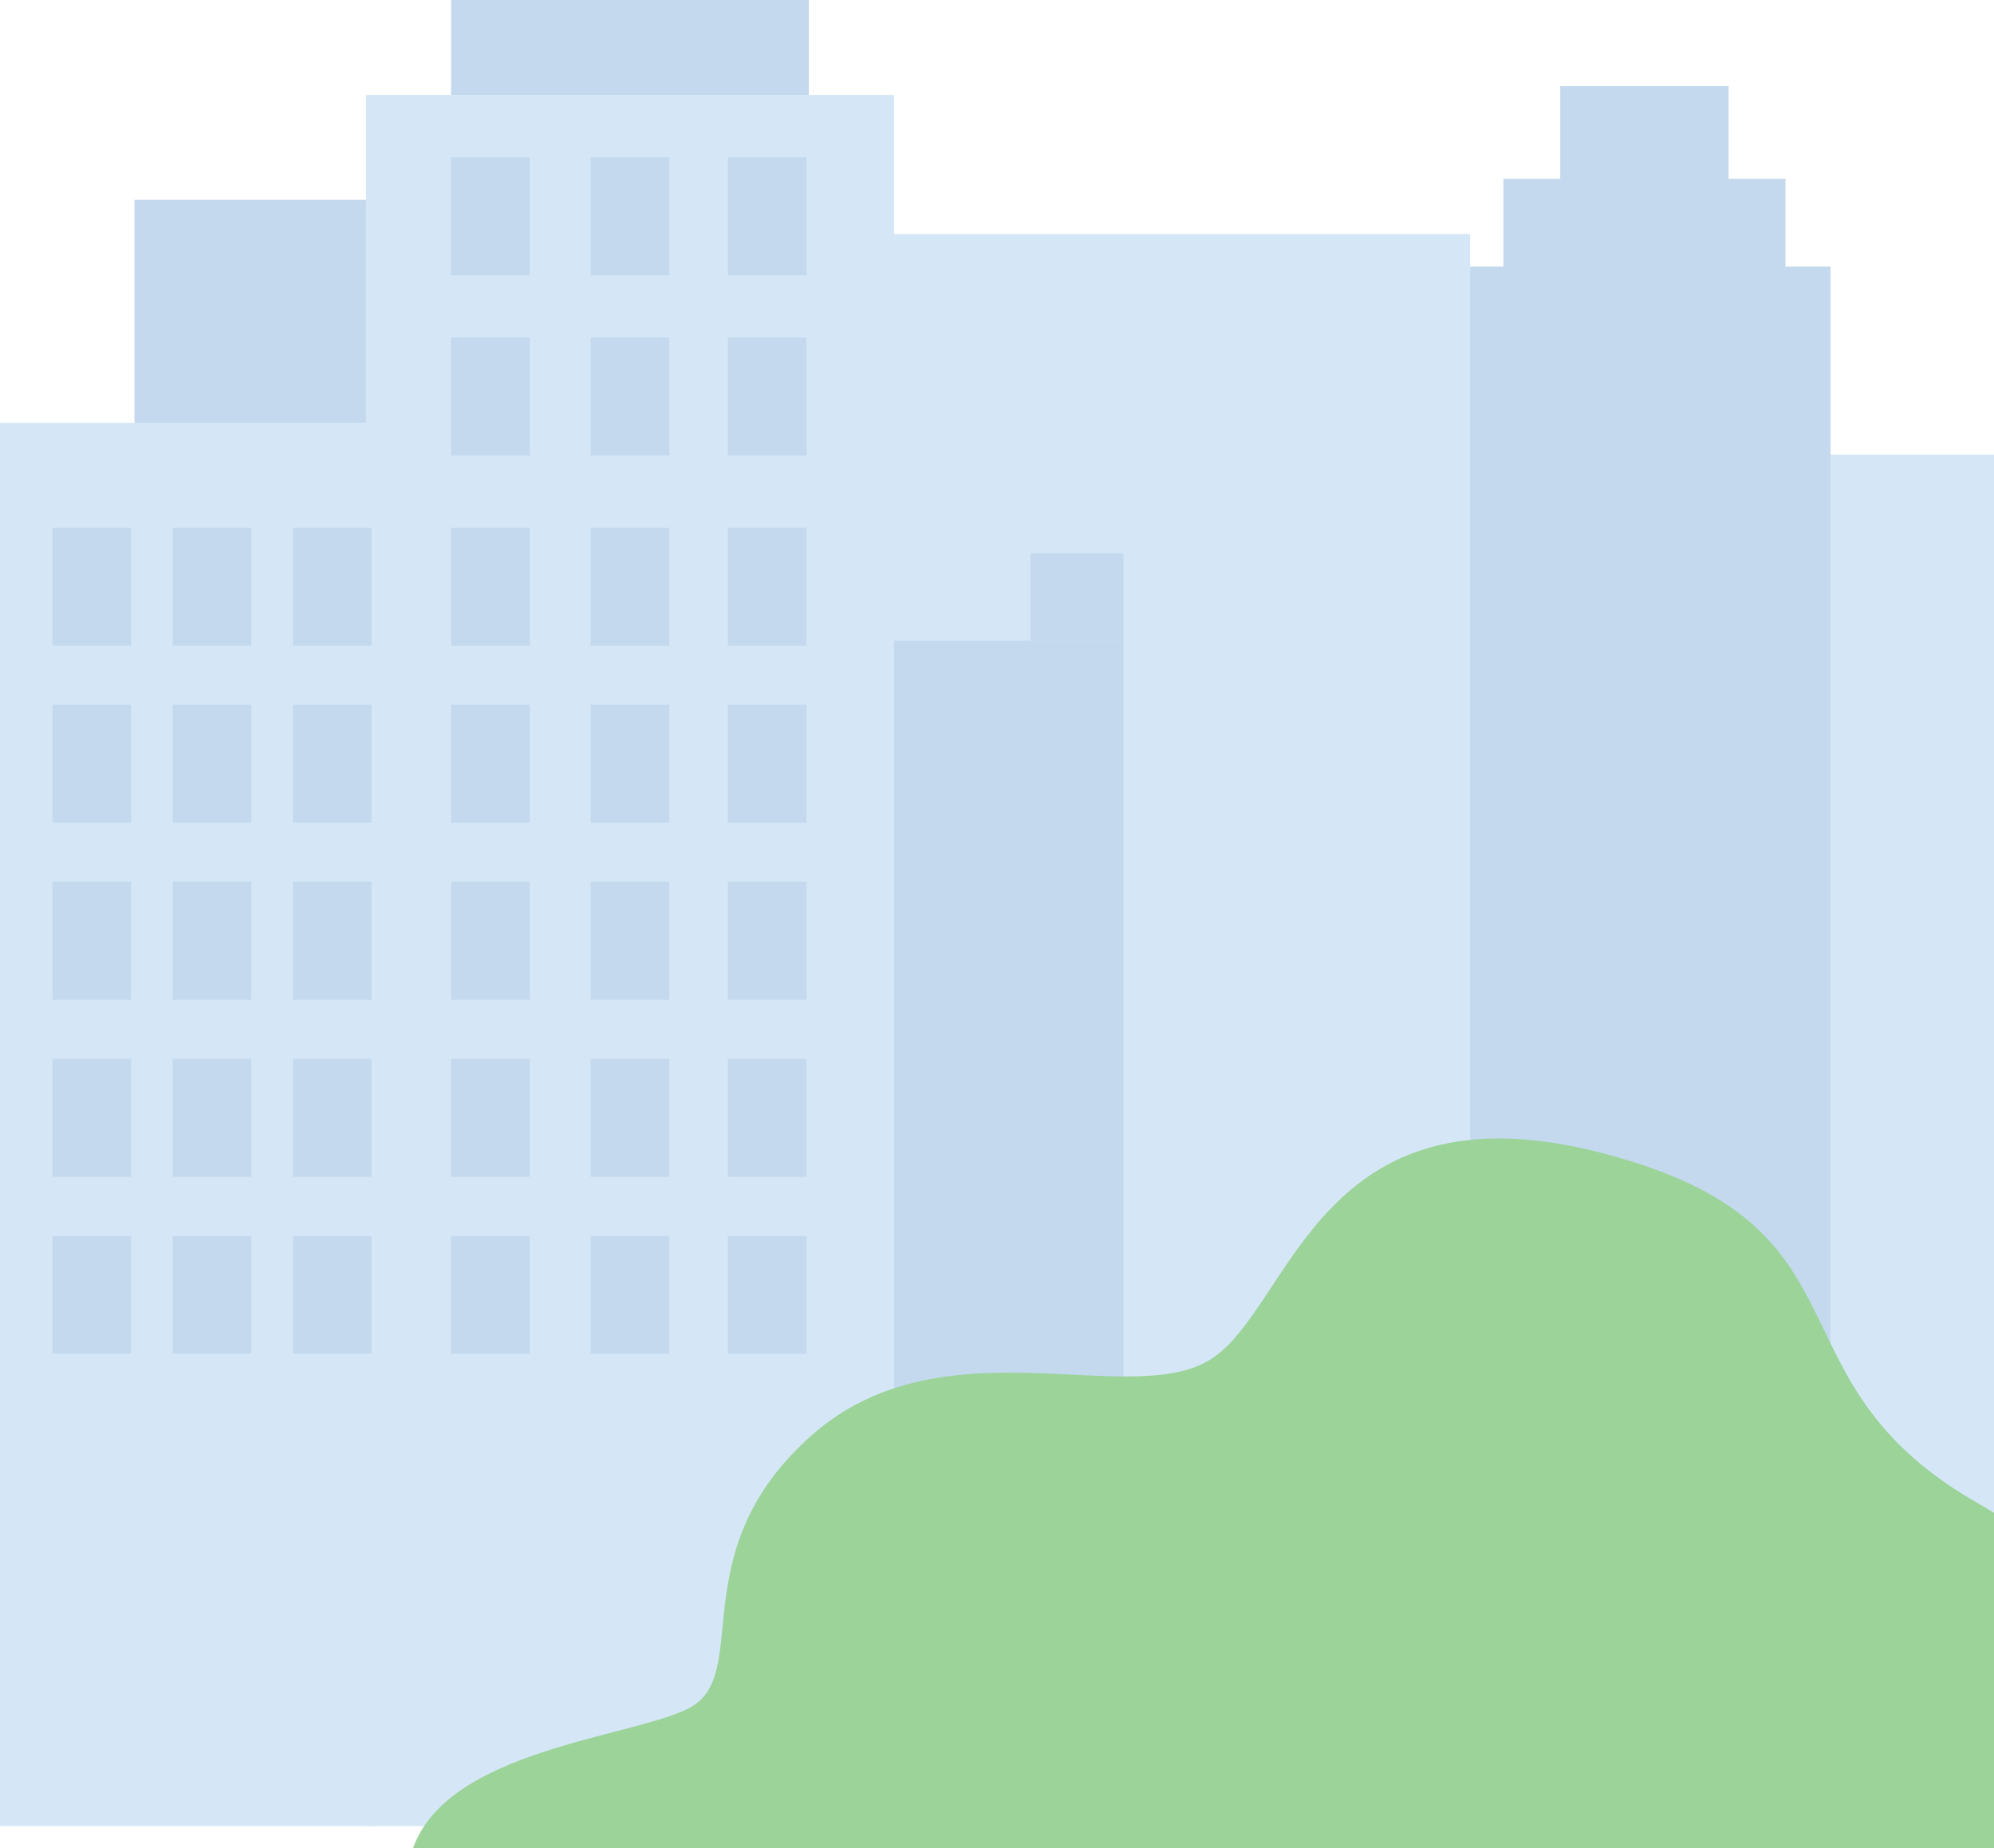 <?xml version="1.0" encoding="UTF-8"?> <svg xmlns="http://www.w3.org/2000/svg" id="back" viewBox="0 0 358.5 332.3"> <defs> <style>.cls-1{fill:#d5e7f7;}.cls-2{fill:#c4d9ed;}.cls-3{fill:#9bd399;}</style> </defs> <rect class="cls-1" x="297.95" y="81.73" width="60.55" height="246.57"></rect> <rect class="cls-2" x="262.17" y="47.93" width="66.95" height="280.37"></rect> <rect class="cls-2" x="270.3" y="32.14" width="50.71" height="16.77"></rect> <rect class="cls-2" x="280.51" y="15.48" width="30.28" height="16.77"></rect> <rect class="cls-1" x="160.44" y="42.07" width="103.87" height="286.24"></rect> <rect class="cls-2" x="24.17" y="35.93" width="75.45" height="275.86"></rect> <rect class="cls-2" x="126.54" y="115.21" width="75.45" height="213.09"></rect> <rect class="cls-1" y="76.02" width="67.85" height="252.29"></rect> <rect class="cls-1" x="65.8" y="17.07" width="94.94" height="311.23"></rect> <rect class="cls-2" x="9.43" y="94.88" width="14.15" height="21.22"></rect> <rect class="cls-2" x="31.04" y="94.88" width="14.15" height="21.22"></rect> <rect class="cls-2" x="52.66" y="94.88" width="14.15" height="21.22"></rect> <rect class="cls-2" x="9.43" y="126.71" width="14.15" height="21.22"></rect> <rect class="cls-2" x="31.04" y="126.71" width="14.15" height="21.22"></rect> <rect class="cls-2" x="52.66" y="126.71" width="14.15" height="21.22"></rect> <rect class="cls-2" x="9.43" y="158.54" width="14.15" height="21.22"></rect> <rect class="cls-2" x="31.04" y="158.54" width="14.15" height="21.22"></rect> <rect class="cls-2" x="52.66" y="158.54" width="14.15" height="21.22"></rect> <rect class="cls-2" x="9.43" y="190.37" width="14.15" height="21.22"></rect> <rect class="cls-2" x="31.04" y="190.37" width="14.15" height="21.22"></rect> <rect class="cls-2" x="52.66" y="190.37" width="14.15" height="21.22"></rect> <rect class="cls-2" x="9.43" y="222.2" width="14.15" height="21.22"></rect> <rect class="cls-2" x="31.04" y="222.2" width="14.15" height="21.22"></rect> <rect class="cls-2" x="52.66" y="222.2" width="14.15" height="21.22"></rect> <rect class="cls-2" x="81.1" y="94.88" width="14.15" height="21.22"></rect> <rect class="cls-2" x="106.19" y="94.88" width="14.15" height="21.22"></rect> <rect class="cls-2" x="130.86" y="94.88" width="14.15" height="21.22"></rect> <rect class="cls-2" x="81.1" y="60.68" width="14.15" height="21.22"></rect> <rect class="cls-2" x="106.19" y="60.68" width="14.15" height="21.22"></rect> <rect class="cls-2" x="130.86" y="60.68" width="14.15" height="21.22"></rect> <rect class="cls-2" x="81.1" y="28.29" width="14.15" height="21.22"></rect> <rect class="cls-2" x="106.19" y="28.29" width="14.15" height="21.22"></rect> <rect class="cls-2" x="130.86" y="28.29" width="14.15" height="21.22"></rect> <rect class="cls-2" x="81.1" y="126.71" width="14.15" height="21.22"></rect> <rect class="cls-2" x="106.19" y="126.71" width="14.15" height="21.22"></rect> <rect class="cls-2" x="130.86" y="126.71" width="14.15" height="21.22"></rect> <rect class="cls-2" x="81.1" y="158.54" width="14.15" height="21.22"></rect> <rect class="cls-2" x="106.19" y="158.54" width="14.15" height="21.22"></rect> <rect class="cls-2" x="130.86" y="158.54" width="14.15" height="21.22"></rect> <rect class="cls-2" x="81.1" y="190.37" width="14.15" height="21.22"></rect> <rect class="cls-2" x="106.19" y="190.37" width="14.15" height="21.22"></rect> <rect class="cls-2" x="130.86" y="190.37" width="14.15" height="21.22"></rect> <rect class="cls-2" x="81.1" y="222.2" width="14.15" height="21.22"></rect> <rect class="cls-2" x="106.19" y="222.2" width="14.15" height="21.22"></rect> <rect class="cls-2" x="130.86" y="222.2" width="14.15" height="21.22"></rect> <rect class="cls-2" x="185.29" y="99.45" width="16.7" height="15.76"></rect> <rect class="cls-2" x="81.1" width="64.33" height="17.07"></rect> <path class="cls-3" d="M74.25,332.3H358.5V272c-.88-.56-1.78-1.1-2.72-1.63-39.44-22.35-17.09-50-67.91-63.1s-55.52,27.53-70,37-48.3-7.19-72,13.84-10.29,43.16-22.12,49.07C113.12,312.48,80.57,314.61,74.25,332.3Z"></path> </svg> 